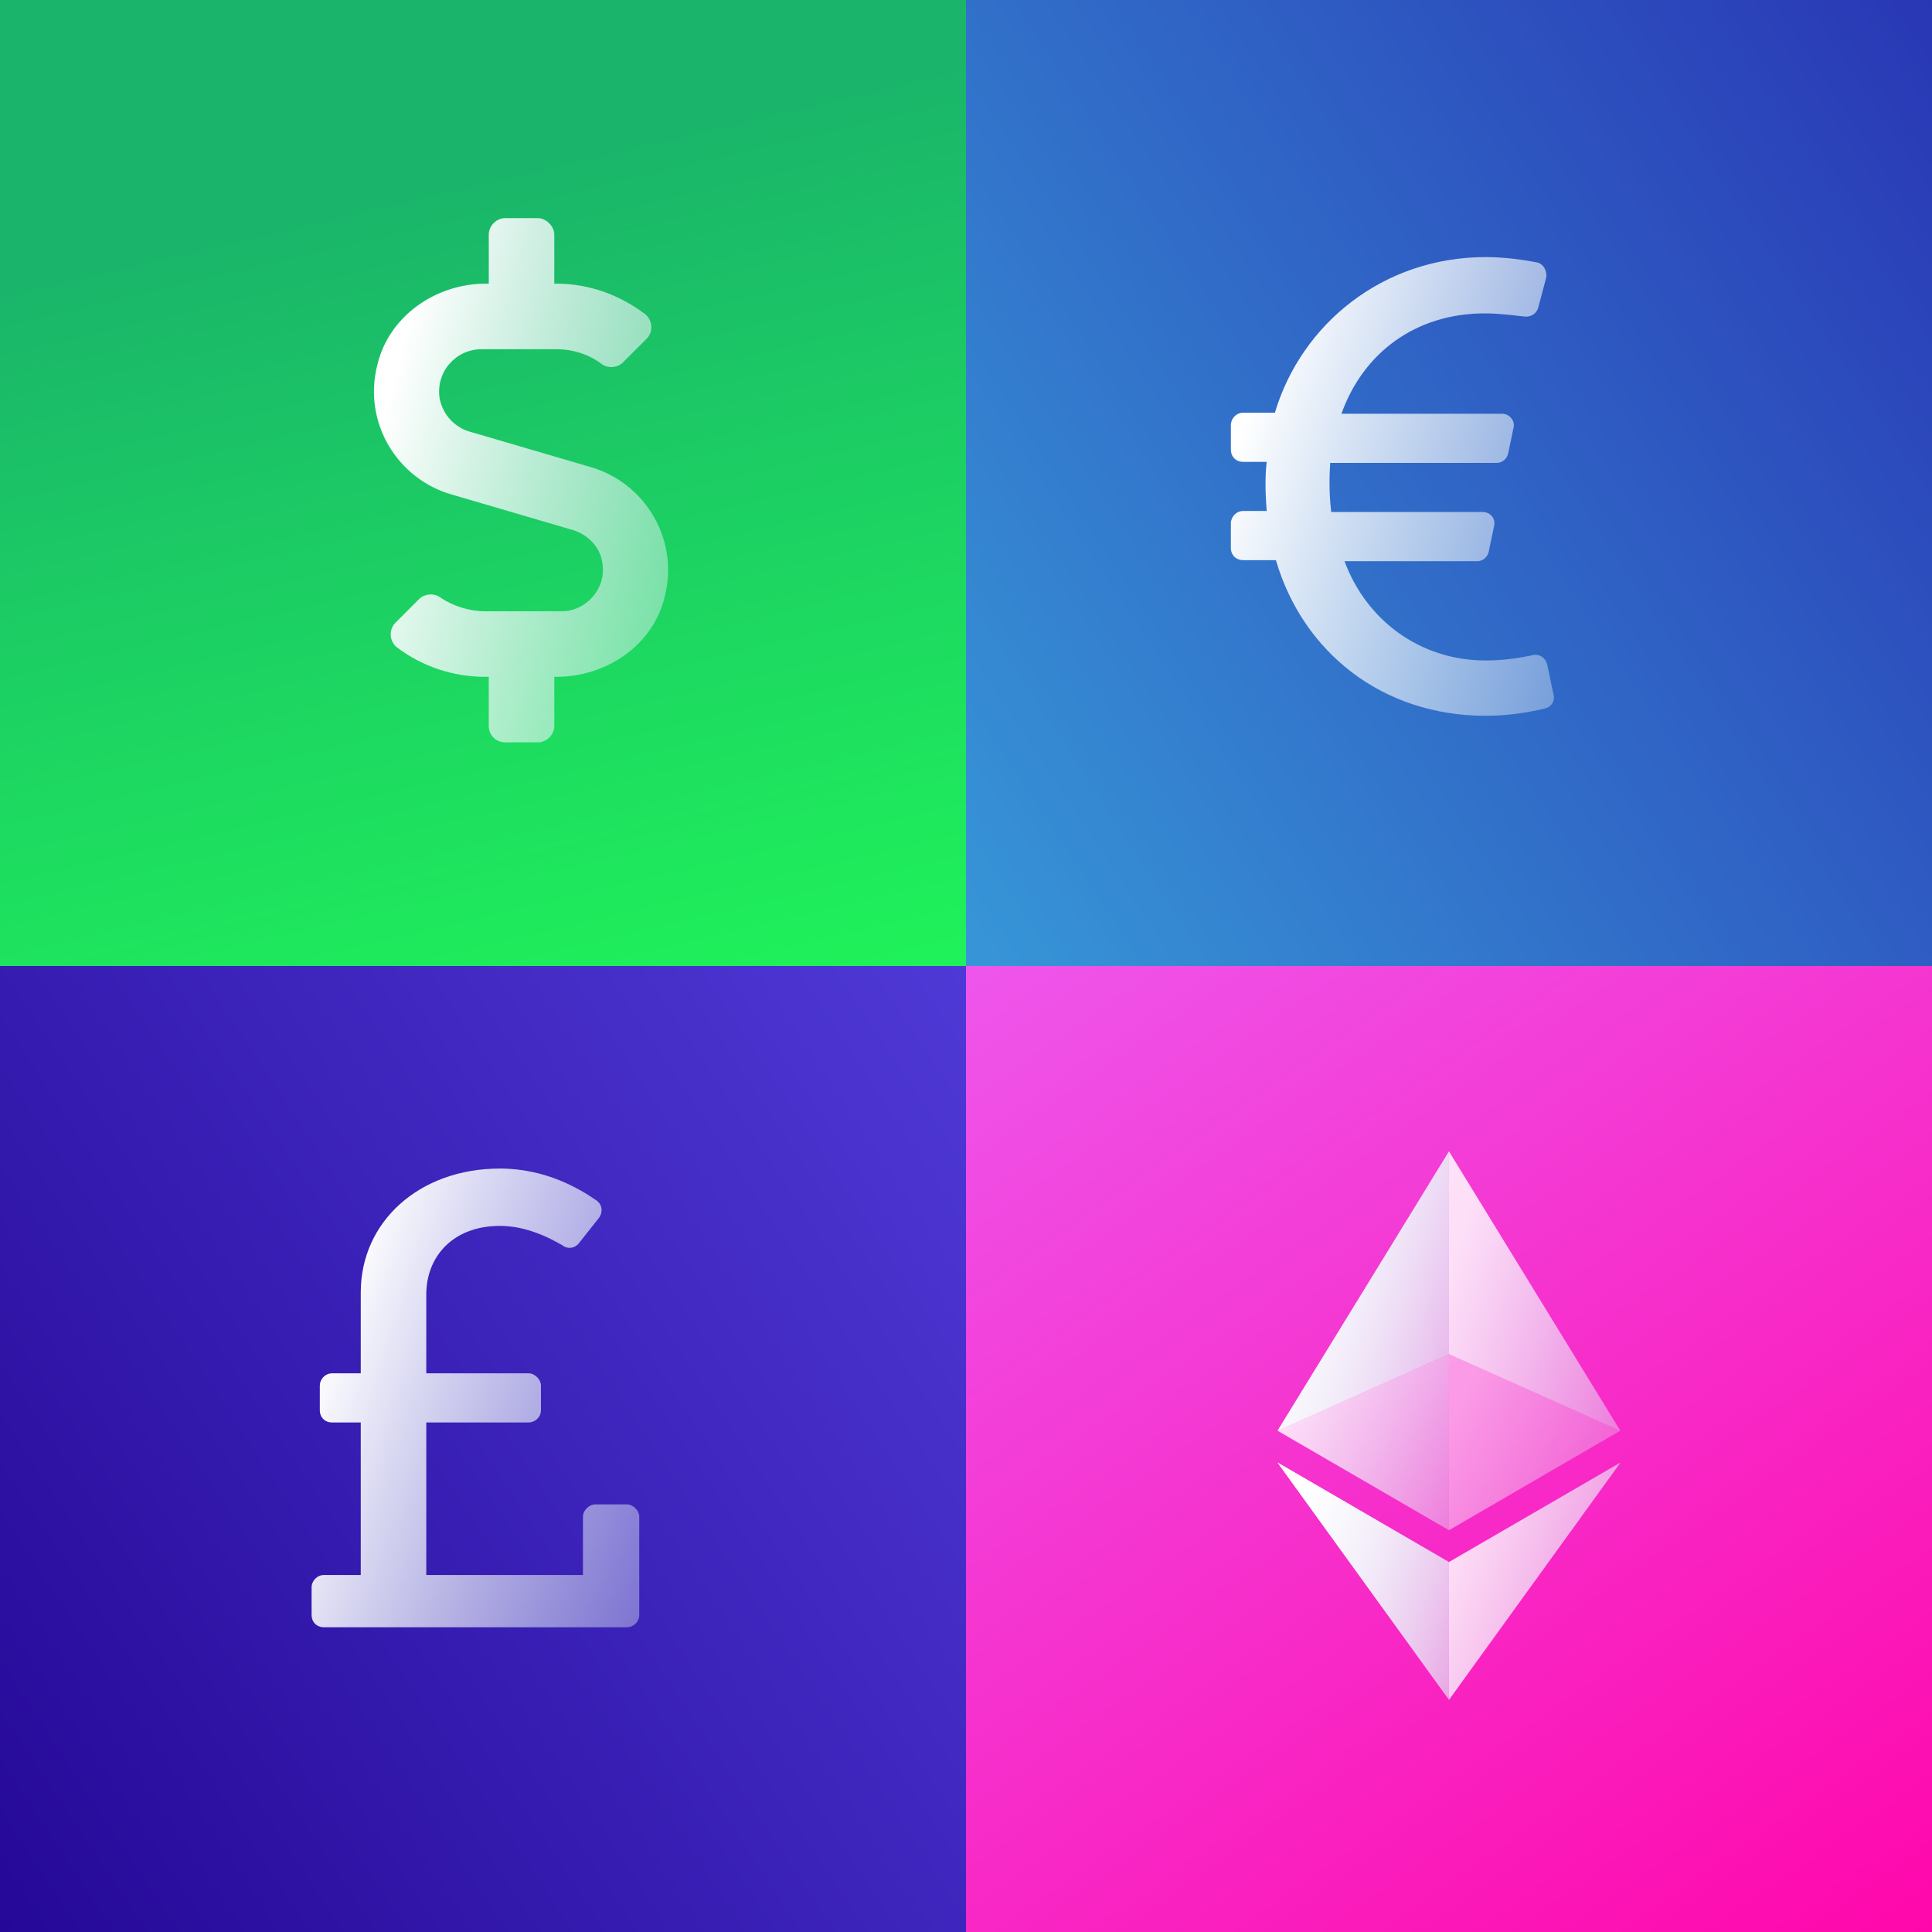 <svg width="124" height="124" viewBox="0 0 124 124" fill="none" xmlns="http://www.w3.org/2000/svg">
<rect x="0" y="0" width="124" height="124" fill="#808080" stroke="none"/>
<rect width="124" height="124" fill="url(#paint0_radial)"/>
<path d="M62 62V124H0V62L31 62L62 62Z" fill="url(#paint1_linear)"/>
<path d="M62 62V124H0V62L31 62L62 62Z" fill="url(#paint2_linear)"/>
<path d="M62 62H124V124H62V93V62Z" fill="url(#paint3_linear)"/>
<path d="M62 62V0H124V62H93H62Z" fill="url(#paint4_linear)"/>
<path d="M62 62H0V0H62V31V62Z" fill="url(#paint5_linear)"/>
<path d="M40.24 96.555H38.203C37.809 96.555 37.415 96.949 37.415 97.343V101.089H27.36V91.297H33.932C34.326 91.297 34.72 90.969 34.72 90.509V88.932C34.72 88.537 34.326 88.143 33.932 88.143H27.36V83.083C27.36 80.652 29.069 78.68 32.092 78.68C33.8 78.68 35.312 79.469 36.1 79.929C36.429 80.192 36.889 80.126 37.152 79.797L38.4 78.22C38.729 77.826 38.663 77.3 38.269 77.037C37.218 76.314 35.049 75 32.092 75C26.9 75 23.154 78.417 23.154 82.952V88.143H21.314C20.854 88.143 20.526 88.537 20.526 88.932V90.509C20.526 90.969 20.854 91.297 21.314 91.297H23.154V101.089H20.789C20.329 101.089 20 101.483 20 101.878V103.652C20 104.112 20.329 104.441 20.789 104.441H40.24C40.635 104.441 41.029 104.112 41.029 103.652V97.343C41.029 96.949 40.635 96.555 40.24 96.555Z" fill="url(#paint6_linear)"/>
<path d="M99.701 44.561L99.306 42.655C99.175 42.195 98.78 41.932 98.32 42.063C97.663 42.195 96.612 42.392 95.363 42.392C91.092 42.392 87.674 39.763 86.294 36.018H94.838C95.166 36.018 95.495 35.755 95.56 35.36L95.889 33.783C96.02 33.258 95.626 32.863 95.166 32.863H85.44C85.309 31.746 85.309 30.695 85.374 29.709H96.086C96.415 29.709 96.743 29.446 96.809 29.052L97.138 27.474C97.269 27.015 96.875 26.555 96.415 26.555H86.097C87.477 22.677 90.829 20.114 95.297 20.114C96.218 20.114 97.203 20.246 97.795 20.311C98.189 20.377 98.583 20.18 98.715 19.786L99.24 17.814C99.306 17.354 99.043 16.894 98.583 16.829C97.86 16.697 96.677 16.5 95.363 16.5C88.792 16.5 83.534 20.771 81.826 26.489H79.789C79.329 26.489 79 26.883 79 27.277V28.855C79 29.315 79.329 29.643 79.789 29.643H81.3C81.169 30.695 81.234 32.009 81.3 32.797H79.789C79.329 32.797 79 33.192 79 33.586V35.163C79 35.623 79.329 35.952 79.789 35.952H81.891C83.6 41.801 88.66 45.941 95.363 45.941C96.94 45.941 98.32 45.678 99.109 45.481C99.569 45.415 99.832 44.955 99.701 44.561Z" fill="url(#paint7_linear)"/>
<path d="M37.877 29.969L30.253 27.735C29.202 27.472 28.413 26.617 28.216 25.566C27.953 23.857 29.268 22.412 30.911 22.412H35.708C36.759 22.412 37.811 22.74 38.665 23.397C39.059 23.66 39.651 23.595 39.979 23.266L41.491 21.755C41.951 21.294 41.885 20.572 41.425 20.177C39.782 18.929 37.811 18.206 35.708 18.206H35.576V15.052C35.576 14.526 35.051 14 34.525 14H32.422C31.831 14 31.371 14.526 31.371 15.052V18.206H31.174C27.953 18.206 24.93 20.309 24.208 23.463C23.288 27.143 25.522 30.758 29.005 31.743L36.628 33.978C37.679 34.24 38.534 35.095 38.665 36.146C38.928 37.789 37.614 39.235 36.036 39.235H31.174C30.122 39.235 29.071 38.906 28.216 38.315C27.822 38.052 27.23 38.118 26.902 38.446L25.39 39.958C24.93 40.418 24.996 41.141 25.456 41.535C27.099 42.783 29.071 43.441 31.174 43.441H31.371V46.595C31.371 47.187 31.831 47.647 32.422 47.647H34.525C35.051 47.647 35.576 47.187 35.576 46.595V43.441H35.708C38.928 43.441 41.951 41.404 42.674 38.249C43.594 34.569 41.359 30.955 37.877 29.969Z" fill="url(#paint8_linear)"/>
<path d="M92.998 73.903V86.913L103.994 91.826L92.998 73.903Z" fill="url(#paint9_linear)" fill-opacity="0.6"/>
<path d="M92.997 73.903L82 91.826L92.997 86.913V73.903Z" fill="url(#paint10_linear)"/>
<path d="M92.998 100.257V109.097L104.001 93.874L92.998 100.257Z" fill="url(#paint11_linear)" fill-opacity="0.6"/>
<path d="M92.997 109.097V100.256L82 93.874L92.997 109.097Z" fill="url(#paint12_linear)"/>
<path d="M92.998 98.211L103.994 91.826L92.998 86.916V98.211Z" fill="url(#paint13_linear)" fill-opacity="0.3"/>
<path d="M82 91.826L92.997 98.211V86.916L82 91.826Z" fill="url(#paint14_linear)" fill-opacity="0.6"/>
<path d="M92.998 73.903V86.913L103.994 91.826L92.998 73.903Z" fill="url(#paint15_linear)" fill-opacity="0.6"/>
<path d="M92.997 73.903L82 91.826L92.997 86.913V73.903Z" fill="url(#paint16_linear)"/>
<path d="M92.998 100.257V109.097L104.001 93.874L92.998 100.257Z" fill="url(#paint17_linear)" fill-opacity="0.6"/>
<path d="M92.997 109.097V100.256L82 93.874L92.997 109.097Z" fill="url(#paint18_linear)"/>
<path d="M92.998 98.211L103.994 91.826L92.998 86.916V98.211Z" fill="url(#paint19_linear)" fill-opacity="0.3"/>
<path d="M82 91.826L92.997 98.211V86.916L82 91.826Z" fill="url(#paint20_linear)" fill-opacity="0.6"/>
<defs>
<radialGradient id="paint0_radial" cx="0" cy="0" r="1" gradientUnits="userSpaceOnUse" gradientTransform="translate(62 62) rotate(46.249) scale(62.84 61.12)">
<stop stop-color="#AEF8B6"/>
<stop offset="0.615" stop-color="#4A8485"/>
<stop offset="0.88" stop-color="#14476B"/>
</radialGradient>
<linearGradient id="paint1_linear" x1="62" y1="124" x2="7.291" y2="56.123" gradientUnits="userSpaceOnUse">
<stop stop-color="#7EBAFF"/>
<stop offset="1" stop-color="#1557D9"/>
</linearGradient>
<linearGradient id="paint2_linear" x1="62" y1="62" x2="-9.664" y2="109.384" gradientUnits="userSpaceOnUse">
<stop stop-color="#4F39D6"/>
<stop offset="1" stop-color="#250897"/>
</linearGradient>
<linearGradient id="paint3_linear" x1="62" y1="62" x2="111.459" y2="132.765" gradientUnits="userSpaceOnUse">
<stop stop-color="#EE56EB"/>
<stop offset="1" stop-color="#FF07AB"/>
</linearGradient>
<linearGradient id="paint4_linear" x1="62" y1="62" x2="133.664" y2="14.616" gradientUnits="userSpaceOnUse">
<stop stop-color="#3796D7"/>
<stop offset="1" stop-color="#2937B5"/>
</linearGradient>
<linearGradient id="paint5_linear" x1="39.368" y1="65.832" x2="26.756" y2="12.353" gradientUnits="userSpaceOnUse">
<stop stop-color="#1FF15A"/>
<stop offset="1" stop-color="#1AB56A"/>
</linearGradient>
<linearGradient id="paint6_linear" x1="23.341" y1="78.062" x2="62.982" y2="90.996" gradientUnits="userSpaceOnUse">
<stop stop-color="white"/>
<stop offset="1" stop-color="#CEE4F3" stop-opacity="0"/>
</linearGradient>
<linearGradient id="paint7_linear" x1="82.294" y1="19.562" x2="121.485" y2="32.169" gradientUnits="userSpaceOnUse">
<stop stop-color="white"/>
<stop offset="1" stop-color="#CEE4F3" stop-opacity="0"/>
</linearGradient>
<linearGradient id="paint8_linear" x1="27" y1="17.5" x2="63.953" y2="26.972" gradientUnits="userSpaceOnUse">
<stop stop-color="white"/>
<stop offset="1" stop-color="#CEE4F3" stop-opacity="0"/>
</linearGradient>
<linearGradient id="paint9_linear" x1="94.745" y1="75.768" x2="116.01" y2="81.726" gradientUnits="userSpaceOnUse">
<stop stop-color="white"/>
<stop offset="1" stop-color="#CEE4F3" stop-opacity="0"/>
</linearGradient>
<linearGradient id="paint10_linear" x1="83.747" y1="75.768" x2="105.014" y2="81.728" gradientUnits="userSpaceOnUse">
<stop stop-color="white"/>
<stop offset="1" stop-color="#CEE4F3" stop-opacity="0"/>
</linearGradient>
<linearGradient id="paint11_linear" x1="94.746" y1="95.457" x2="115.44" y2="102.289" gradientUnits="userSpaceOnUse">
<stop stop-color="white"/>
<stop offset="1" stop-color="#CEE4F3" stop-opacity="0"/>
</linearGradient>
<linearGradient id="paint12_linear" x1="83.747" y1="95.457" x2="104.432" y2="102.283" gradientUnits="userSpaceOnUse">
<stop stop-color="white"/>
<stop offset="1" stop-color="#CEE4F3" stop-opacity="0"/>
</linearGradient>
<linearGradient id="paint13_linear" x1="94.745" y1="88.091" x2="113.893" y2="96.605" gradientUnits="userSpaceOnUse">
<stop stop-color="white"/>
<stop offset="1" stop-color="#CEE4F3" stop-opacity="0"/>
</linearGradient>
<linearGradient id="paint14_linear" x1="83.747" y1="88.091" x2="102.897" y2="96.607" gradientUnits="userSpaceOnUse">
<stop stop-color="white"/>
<stop offset="1" stop-color="#CEE4F3" stop-opacity="0"/>
</linearGradient>
<linearGradient id="paint15_linear" x1="94.745" y1="75.768" x2="116.01" y2="81.726" gradientUnits="userSpaceOnUse">
<stop stop-color="white"/>
<stop offset="1" stop-color="#CEE4F3" stop-opacity="0"/>
</linearGradient>
<linearGradient id="paint16_linear" x1="83.747" y1="75.768" x2="105.014" y2="81.728" gradientUnits="userSpaceOnUse">
<stop stop-color="white"/>
<stop offset="1" stop-color="#CEE4F3" stop-opacity="0"/>
</linearGradient>
<linearGradient id="paint17_linear" x1="94.746" y1="95.457" x2="115.44" y2="102.289" gradientUnits="userSpaceOnUse">
<stop stop-color="white"/>
<stop offset="1" stop-color="#CEE4F3" stop-opacity="0"/>
</linearGradient>
<linearGradient id="paint18_linear" x1="83.747" y1="95.457" x2="104.432" y2="102.283" gradientUnits="userSpaceOnUse">
<stop stop-color="white"/>
<stop offset="1" stop-color="#CEE4F3" stop-opacity="0"/>
</linearGradient>
<linearGradient id="paint19_linear" x1="94.745" y1="88.091" x2="113.893" y2="96.605" gradientUnits="userSpaceOnUse">
<stop stop-color="white"/>
<stop offset="1" stop-color="#CEE4F3" stop-opacity="0"/>
</linearGradient>
<linearGradient id="paint20_linear" x1="83.747" y1="88.091" x2="102.897" y2="96.607" gradientUnits="userSpaceOnUse">
<stop stop-color="white"/>
<stop offset="1" stop-color="#CEE4F3" stop-opacity="0"/>
</linearGradient>
</defs>
</svg>
